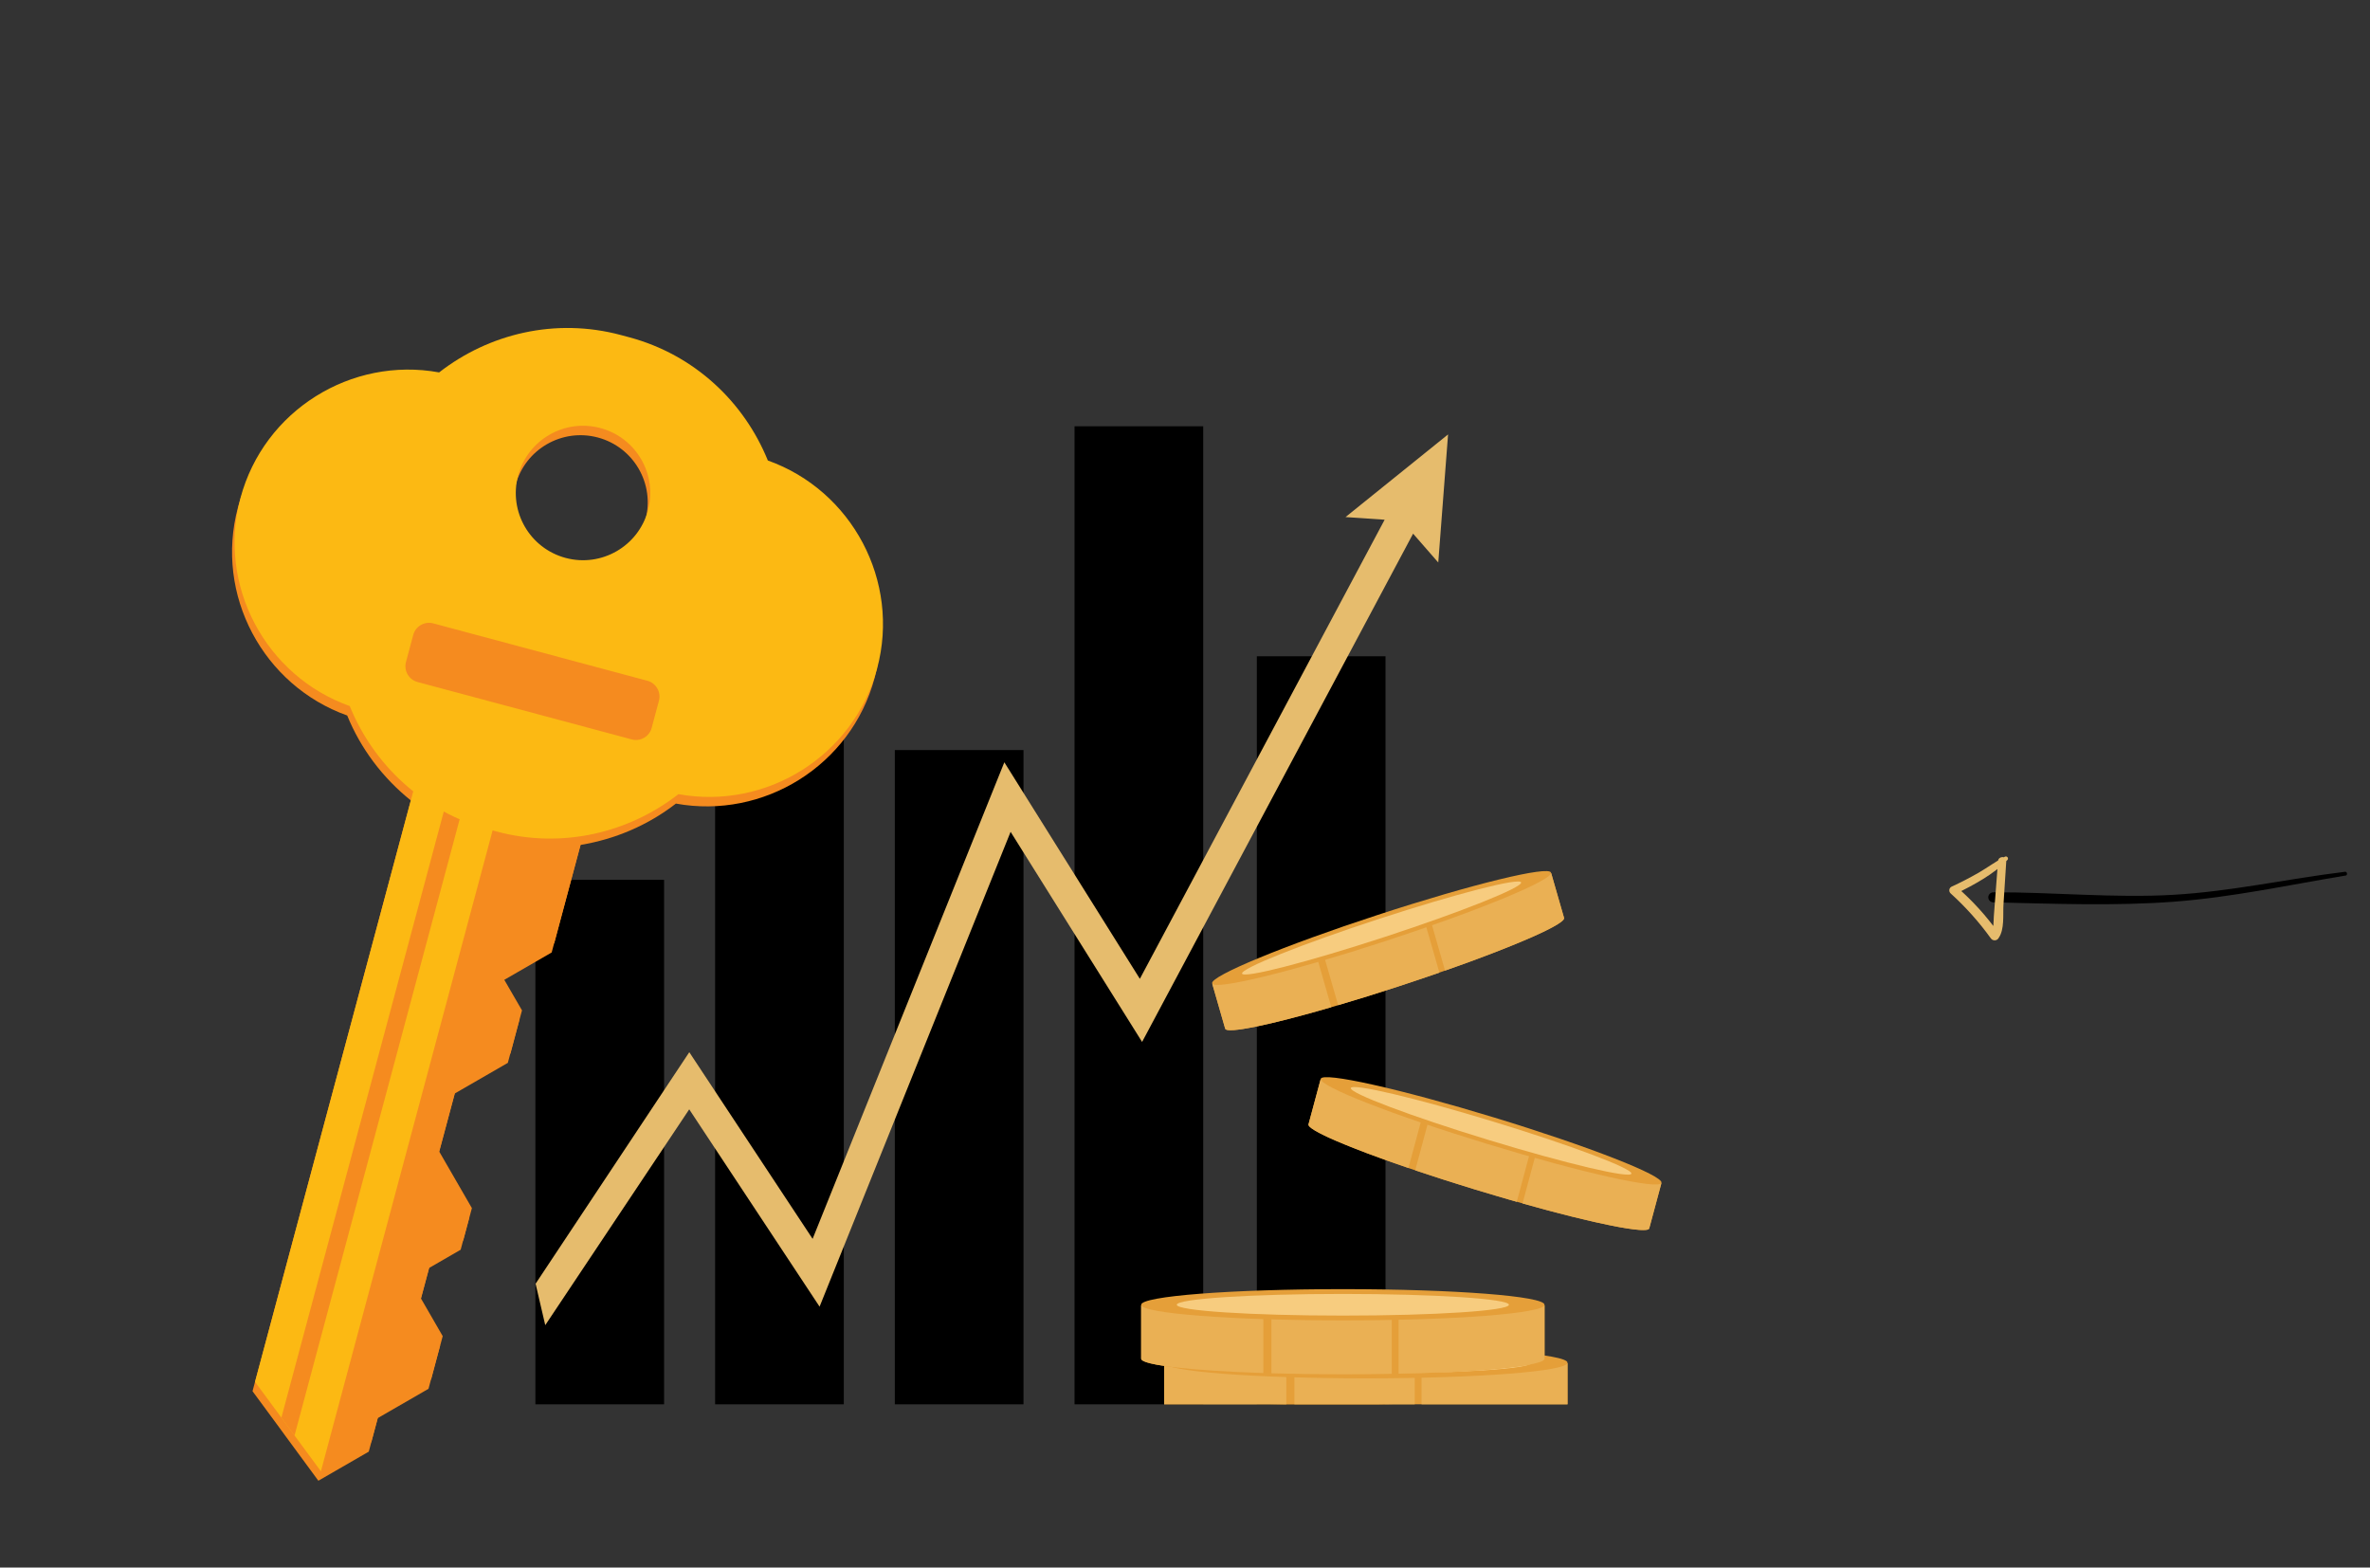<svg width="508" height="336" viewBox="0 0 508 336" fill="none" xmlns="http://www.w3.org/2000/svg">
<rect x="0" y="0" width="508" height="336" fill="#333333" stroke="none"/>
<path d="M502.754 187.671C490.359 189.73 478.517 192.319 465.991 193.275C453.464 194.23 439.935 193.708 427.267 193.413C426.982 193.417 426.707 193.306 426.504 193.107C426.3 192.907 426.184 192.635 426.181 192.349C426.178 192.064 426.289 191.788 426.488 191.584C426.688 191.38 426.961 191.263 427.246 191.259C439.858 191.2 453.227 192.534 465.854 191.797C478.481 191.059 490.171 188.383 502.66 186.861C503.124 186.806 503.249 187.613 502.777 187.684L502.754 187.671Z" fill="black"/>
<path d="M430.305 184.299C427.355 187.427 423.049 189.66 419.258 191.583L419.422 190.128C422.806 193.059 425.823 196.389 428.41 200.045L426.702 200.106C427.416 199.058 427.284 197.611 427.371 196.386C427.457 195.161 427.568 193.839 427.661 192.567L428.269 184.571C428.351 183.445 430.109 183.402 430.038 184.544C429.834 187.677 429.632 190.805 429.434 193.927C429.303 196.066 429.695 199.184 428.412 201.037C428.331 201.189 428.21 201.318 428.063 201.41C427.916 201.502 427.748 201.553 427.575 201.559C427.402 201.566 427.231 201.526 427.078 201.445C426.926 201.364 426.797 201.244 426.705 201.098C424.187 197.608 421.31 194.393 418.121 191.506C418.014 191.412 417.931 191.293 417.88 191.16C417.829 191.027 417.81 190.883 417.827 190.742C417.843 190.6 417.894 190.464 417.974 190.346C418.055 190.228 418.163 190.131 418.288 190.063C420.276 189.148 422.221 188.145 424.125 187.055C426.001 185.967 427.781 184.633 429.715 183.638C429.811 183.581 429.924 183.561 430.033 183.582C430.142 183.603 430.24 183.662 430.308 183.75C430.377 183.837 430.411 183.946 430.405 184.057C430.399 184.168 430.353 184.273 430.275 184.353L430.305 184.299Z" fill="#E6BC6D"/>
<g clip-path="url(#clip0)">
<path d="M257.906 91.375H230.322V318.893H257.906V91.375Z" fill="black"/>
<path d="M219.384 160.774H191.8V318.894H219.384V160.774Z" fill="black"/>
<path d="M296.981 140.668H269.398V318.893H296.981V140.668Z" fill="black"/>
<path d="M180.863 133.66H153.28V318.894H180.863V133.66Z" fill="black"/>
<path d="M142.342 188.581H114.759V318.893H142.342V188.581Z" fill="black"/>
<path d="M310.388 93.116L288.408 110.831L296.793 111.4L244.325 209.805L215.275 163.391L174.18 265.54L147.747 225.532L114.801 275.159L116.873 284.042L147.733 237.782L175.674 280.075L216.619 178.299L244.805 223.333L302.892 114.388L308.285 120.569L310.388 93.116Z" fill="#e6bc6d"/>
<path d="M285.366 307.542C309.241 307.542 328.595 306.043 328.595 304.195C328.595 302.346 309.241 300.848 285.366 300.848C261.491 300.848 242.136 302.346 242.136 304.195C242.136 306.043 261.491 307.542 285.366 307.542Z" fill="#E59F39"/>
<path d="M335.992 292.214V303.651C335.992 305.499 316.638 306.998 292.762 306.998C268.887 306.998 249.533 305.499 249.533 303.651V292.214H335.992Z" fill="#E59F39"/>
<path d="M304.707 306.869V292.214H335.992V303.651C335.992 305.179 322.773 306.468 304.707 306.869Z" fill="#EAB054"/>
<path d="M303.251 306.899C299.892 306.964 296.38 306.999 292.761 306.999C287.371 306.999 282.211 306.923 277.452 306.784V292.215H303.249V306.899H303.251Z" fill="#EAB054"/>
<path d="M275.721 306.728C260.319 306.216 249.531 305.031 249.531 303.651V292.214H275.721V306.728Z" fill="#EAB054"/>
<path d="M292.762 295.441C316.637 295.441 335.992 293.942 335.992 292.094C335.992 290.245 316.637 288.746 292.762 288.746C268.887 288.746 249.533 290.245 249.533 292.094C249.533 293.942 268.887 295.441 292.762 295.441Z" fill="#E59F39"/>
<path d="M292.762 294.414C312.423 294.414 328.361 293.375 328.361 292.094C328.361 290.812 312.423 289.773 292.762 289.773C273.102 289.773 257.164 290.812 257.164 292.094C257.164 293.375 273.102 294.414 292.762 294.414Z" fill="#F7CC7F"/>
<path d="M331.065 279.792V291.228C331.065 293.076 311.711 294.575 287.835 294.575C263.96 294.575 244.606 293.076 244.606 291.228V279.792H331.065Z" fill="#E59F39"/>
<path d="M299.78 294.444V279.79H331.065V291.226C331.065 292.755 317.844 294.044 299.78 294.444Z" fill="#EAB054"/>
<path d="M298.323 294.475C294.965 294.54 291.452 294.575 287.835 294.575C282.445 294.575 277.285 294.499 272.526 294.359V279.791H298.323V294.475Z" fill="#EAB054"/>
<path d="M270.793 294.304C255.391 293.792 244.604 292.606 244.604 291.226V279.79H270.793V294.304Z" fill="#EAB054"/>
<path d="M287.834 283.017C311.709 283.017 331.063 281.518 331.063 279.67C331.063 277.821 311.709 276.322 287.834 276.322C263.959 276.322 244.604 277.821 244.604 279.67C244.604 281.518 263.959 283.017 287.834 283.017Z" fill="#E59F39"/>
<path d="M287.834 281.99C307.494 281.99 323.432 280.951 323.432 279.669C323.432 278.388 307.494 277.349 287.834 277.349C268.173 277.349 252.235 278.388 252.235 279.669C252.235 280.951 268.173 281.99 287.834 281.99Z" fill="#F7CC7F"/>
<path d="M356.106 253.64L353.508 263.302C353.089 264.864 336.398 261.138 316.228 254.982C296.059 248.826 280.048 242.569 280.468 241.007L283.066 231.345L356.106 253.64Z" fill="#E59F39"/>
<path d="M326.349 257.954L329.676 245.574L356.105 253.642L353.507 263.303C353.162 264.593 341.702 262.272 326.349 257.954Z" fill="#EAB054"/>
<path d="M325.113 257.604C322.261 256.792 319.285 255.915 316.229 254.982C311.676 253.592 307.335 252.197 303.346 250.852L306.653 238.545L328.446 245.197L325.113 257.604Z" fill="#EAB054"/>
<path d="M301.895 250.36C288.999 245.956 280.156 242.173 280.47 241.008L283.067 231.346L305.192 238.099L301.895 250.36Z" fill="#EAB054"/>
<path d="M283.093 231.243C282.673 232.806 298.684 239.063 318.852 245.219C339.021 251.375 355.713 255.101 356.133 253.539C356.553 251.977 340.542 245.719 320.373 239.563C300.203 233.406 283.513 229.681 283.093 231.243Z" fill="#E59F39"/>
<path d="M289.54 233.21C289.249 234.293 302.477 239.282 319.087 244.351C335.696 249.42 349.396 252.653 349.688 251.569C349.979 250.486 336.75 245.498 320.141 240.429C303.532 235.359 289.831 232.128 289.54 233.21Z" fill="#F7CC7F"/>
<path d="M332.486 187.147L335.251 196.754C335.699 198.308 319.8 204.88 299.742 211.436C279.684 217.991 263.061 222.046 262.613 220.493L259.848 210.885L332.486 187.147Z" fill="#E59F39"/>
<path d="M309.745 208.047L306.202 195.735L332.485 187.146L335.25 196.753C335.62 198.038 324.825 202.751 309.745 208.047Z" fill="#EAB054"/>
<path d="M308.529 208.473C305.724 209.45 302.78 210.443 299.741 211.436C295.212 212.916 290.859 214.268 286.827 215.458L283.305 203.219L304.978 196.135L308.529 208.473Z" fill="#EAB054"/>
<path d="M285.359 215.889C272.295 219.688 262.946 221.654 262.612 220.495L259.847 210.887L281.849 203.697L285.359 215.889Z" fill="#EAB054"/>
<path d="M259.818 210.783C260.265 212.336 276.888 208.281 296.945 201.725C317.004 195.17 332.902 188.598 332.454 187.044C332.007 185.491 315.384 189.547 295.327 196.102C275.27 202.657 259.372 209.23 259.818 210.783Z" fill="#E59F39"/>
<path d="M266.229 208.688C266.539 209.765 280.181 206.262 296.698 200.864C313.215 195.467 326.354 190.217 326.044 189.14C325.735 188.064 312.093 191.566 295.576 196.964C279.059 202.362 265.919 207.612 266.229 208.688Z" fill="#F7CC7F"/>
<path d="M89.72 227.287C89.66 228.392 88.875 229.243 87.968 229.187C87.06 229.131 86.373 228.191 86.432 227.085C86.493 225.98 87.277 225.13 88.184 225.185C89.094 225.241 89.781 226.183 89.72 227.287Z" fill="white"/>
</g>
<g clip-path="url(#clip1)">
<path d="M164.047 100.709C158.952 88.186 148.323 78.045 134.328 74.295L132.535 73.815C118.54 70.065 104.269 73.513 93.59 81.83C74.778 78.4 56.032 89.989 51.002 108.765C45.971 127.54 56.416 146.93 74.422 153.366C77.314 160.463 82.02 166.724 88.058 171.565L54.127 298.195L59.778 305.866L61.184 307.793L68.24 317.39L79.044 311.152L80.97 303.962L91.847 297.682L94.326 288.43L89.669 280.364L91.968 271.785L98.739 267.876L100.588 260.975L93.588 248.852L97.462 234.394L108.852 227.818L111.326 218.585L106.811 210.763L118.25 204.159L124.427 181.104C131.903 179.884 138.959 176.836 144.879 172.245C163.691 175.674 182.437 164.086 187.463 145.329C192.488 126.573 182.054 107.145 164.047 100.709ZM128.157 93.778C135.848 95.839 140.406 103.733 138.346 111.425C136.285 119.116 128.39 123.674 120.698 121.614C113.007 119.553 108.449 111.658 110.51 103.966C112.565 96.294 120.465 91.717 128.157 93.778Z" fill="#F58B1F"/>
<path d="M68.783 315.366L79.591 309.109L81.513 301.938L92.414 295.644L94.893 286.391L90.236 278.325L92.53 269.767L99.3 265.858L101.149 258.956L94.15 246.833L98.024 232.376L109.414 225.799L111.888 216.566L107.353 208.739L118.811 202.14L126.688 172.743L108.317 167.82L68.783 315.366Z" fill="#F58B1F"/>
<path d="M106.313 175.3L68.783 315.366L54.665 296.19L89.669 165.551L106.313 175.3Z" fill="#FCB913"/>
<path d="M60.316 303.861L63.132 307.694L99.65 171.407L96.333 169.444L60.316 303.861Z" fill="#F58B1F"/>
<path d="M164.585 98.704C159.495 86.162 148.86 76.04 134.865 72.29L133.072 71.81C119.077 68.06 104.806 71.508 94.127 79.825C75.32 76.376 56.575 87.965 51.544 106.741C46.513 125.516 56.953 144.925 74.964 151.342C80.059 163.864 90.689 174.006 104.684 177.756L106.477 178.236C120.472 181.986 134.743 178.537 145.422 170.221C164.234 173.65 182.979 162.062 188.005 143.305C193.031 124.549 182.596 105.121 164.585 98.704ZM121.241 119.589C113.549 117.528 108.991 109.634 111.052 101.942C113.113 94.251 121.008 89.693 128.699 91.754C136.391 93.814 140.949 101.709 138.888 109.401C136.827 117.092 128.913 121.645 121.241 119.589Z" fill="#FCB913"/>
<path d="M135.424 158.493L89.487 146.184C87.636 145.688 86.522 143.757 87.017 141.907L88.577 136.085C89.073 134.234 91.004 133.119 92.855 133.615L138.772 145.919C140.623 146.415 141.738 148.346 141.242 150.196L139.682 156.018C139.205 157.874 137.274 158.989 135.424 158.493Z" fill="#F58B1F"/>
</g>
<defs>
<clipPath id="clip0">
<rect width="354" height="301" fill="white" transform="translate(19)"/>
</clipPath>
<clipPath id="clip1">
<rect width="141.275" height="253.992" fill="white" transform="translate(65.738 53.768) rotate(15)"/>
</clipPath>
</defs>
</svg>
